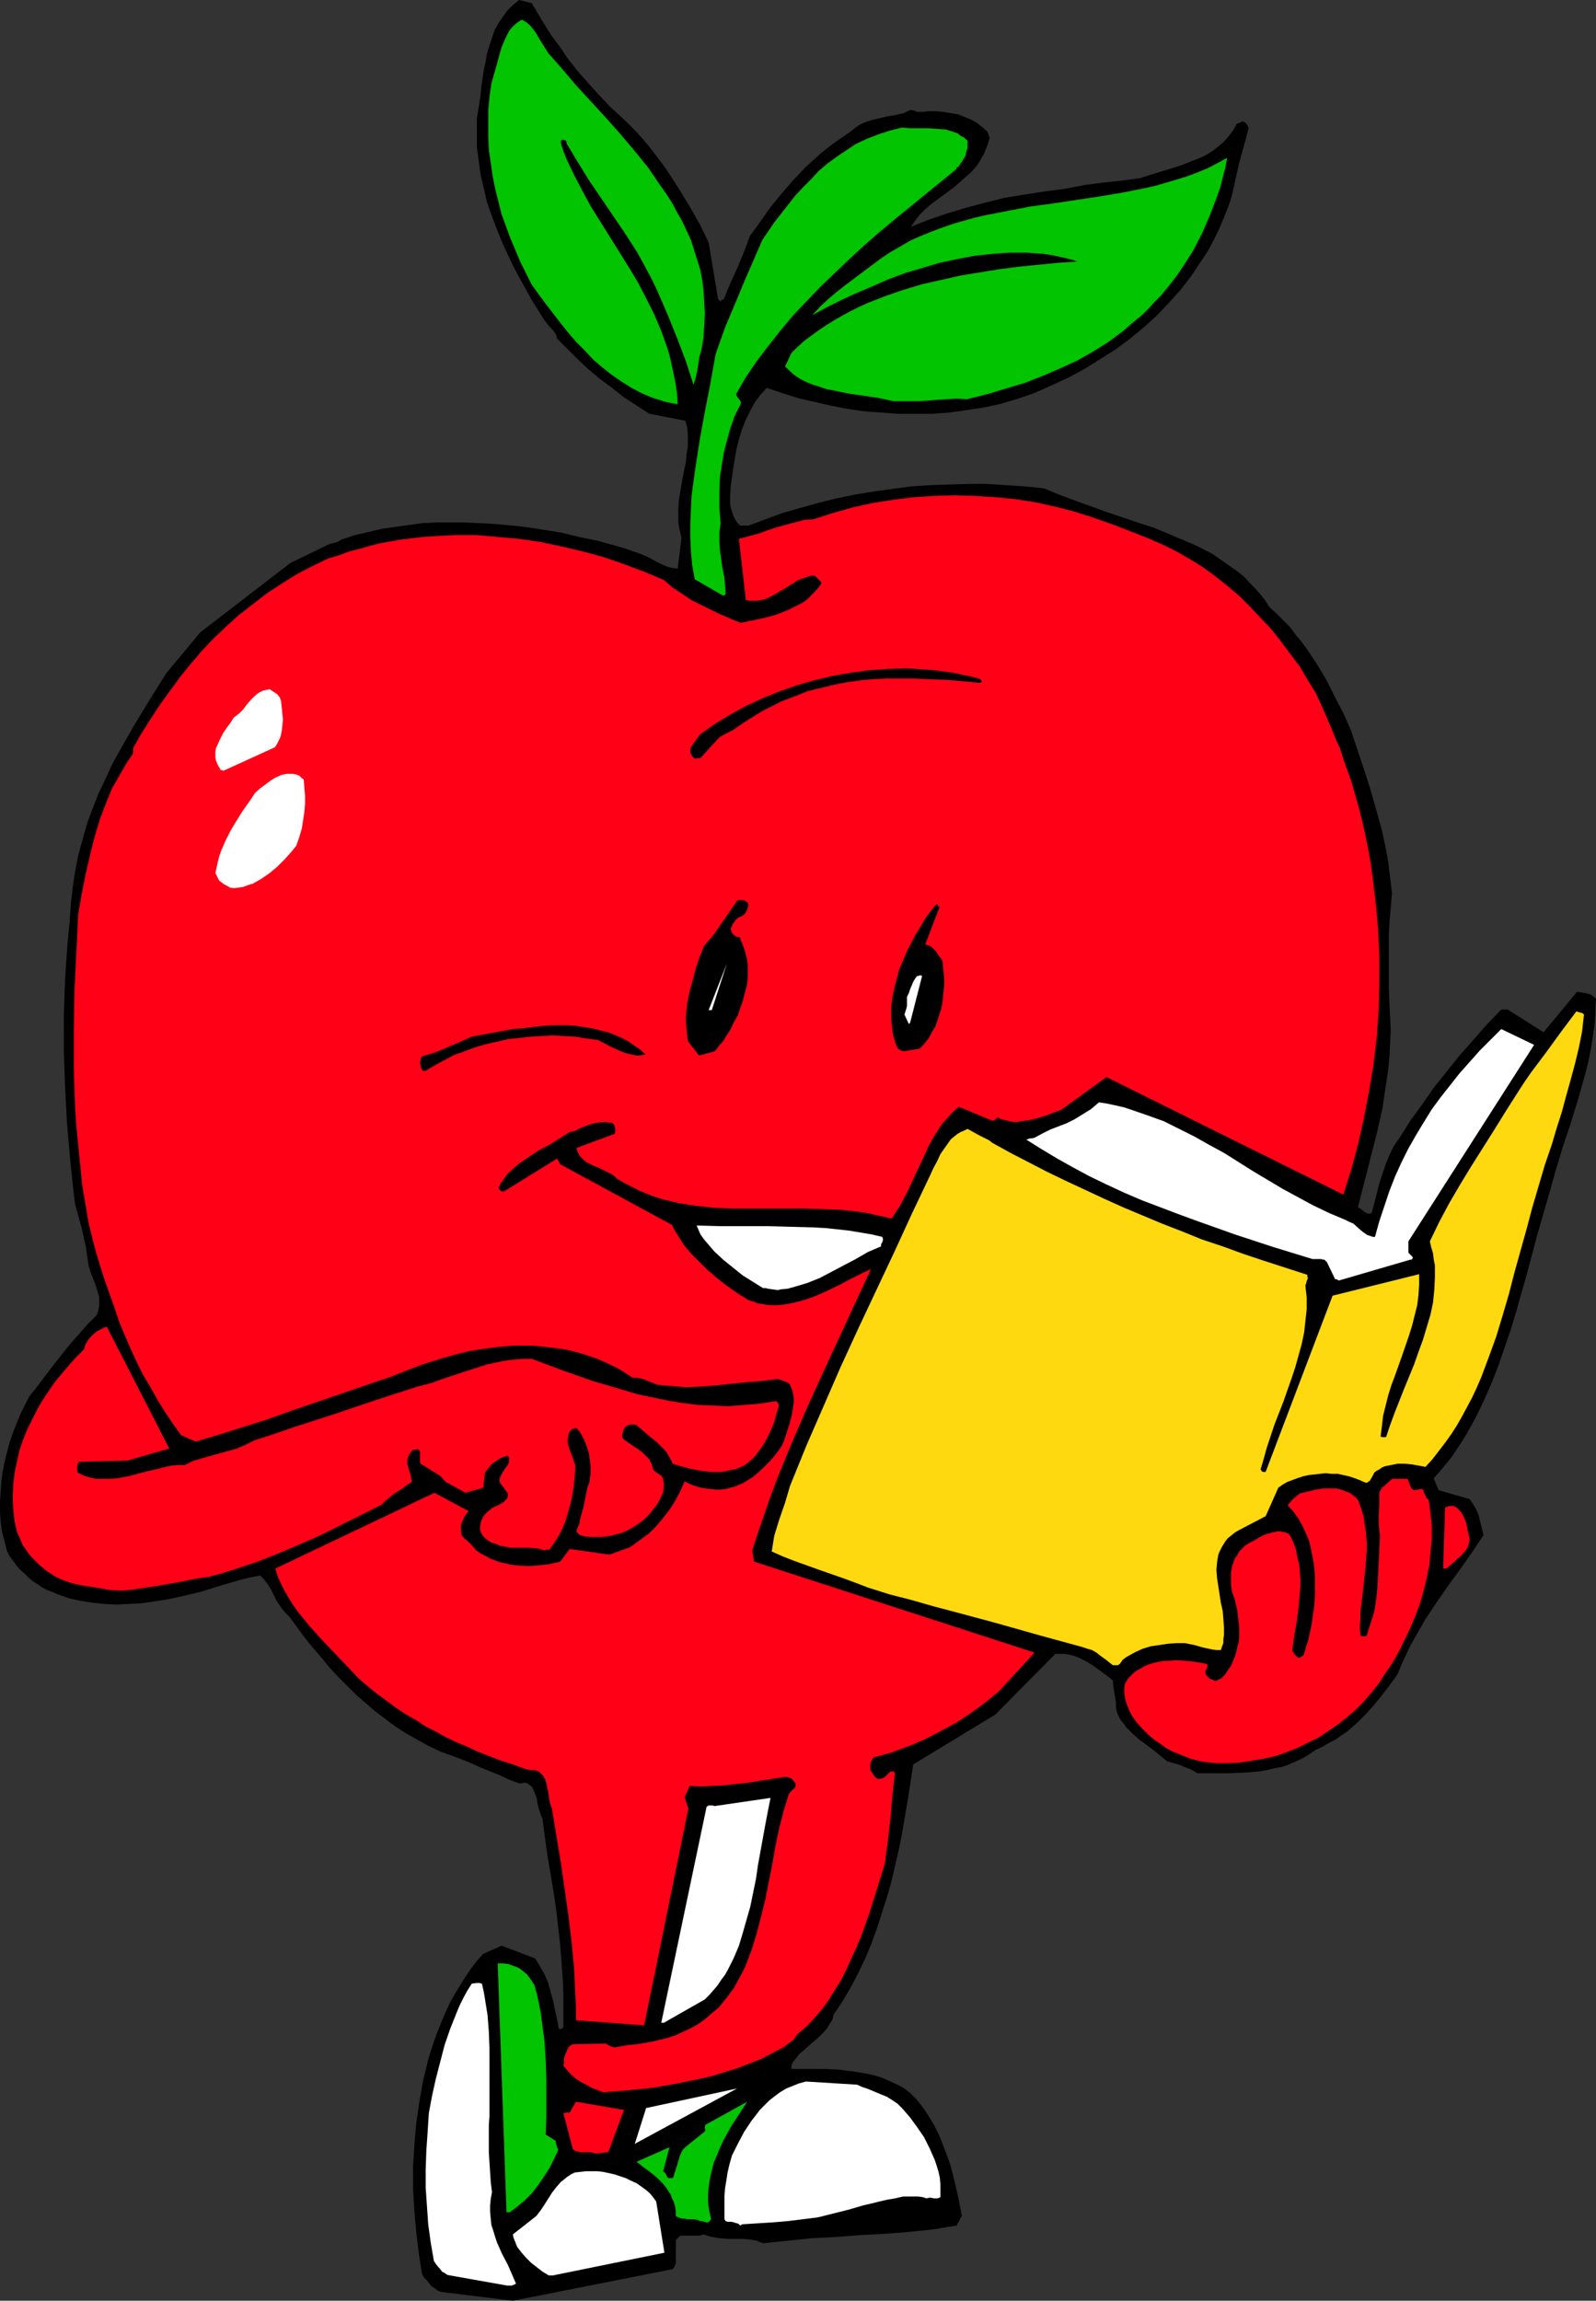 <?xml version="1.0" encoding="UTF-8" standalone="no"?>
<svg
   version="1.0"
   width="108.055mm"
   height="155.711mm"
   id="svg27"
   sodipodi:docname="Apple Reading Book.wmf"
   xmlns:inkscape="http://www.inkscape.org/namespaces/inkscape"
   xmlns:sodipodi="http://sodipodi.sourceforge.net/DTD/sodipodi-0.dtd"
   xmlns="http://www.w3.org/2000/svg"
   xmlns:svg="http://www.w3.org/2000/svg">
  <rect width="100%" height="100%" fill="#333333" stroke="none"/>
  <sodipodi:namedview
     id="namedview27"
     pagecolor="#ffffff"
     bordercolor="#000000"
     borderopacity="0.25"
     inkscape:showpageshadow="2"
     inkscape:pageopacity="0.0"
     inkscape:pagecheckerboard="0"
     inkscape:deskcolor="#d1d1d1"
     inkscape:document-units="mm" />
  <defs
     id="defs1">
    <pattern
       id="WMFhbasepattern"
       patternUnits="userSpaceOnUse"
       width="6"
       height="6"
       x="0"
       y="0" />
  </defs>
  <path
     style="fill:#000000;fill-opacity:1;fill-rule:evenodd;stroke:none"
     d="m 131.23,588.515 40.888,-8.08 0.485,-0.646 0.323,-0.808 v -0.808 -0.97 -0.97 -1.131 -0.97 -1.131 l 0.323,-0.323 0.323,-0.323 0.323,-0.323 0.323,-0.162 h 0.808 0.97 0.485 0.485 1.131 0.97 l 0.485,-0.162 0.485,-0.162 0.97,0.323 1.131,0.323 1.939,0.323 2.101,0.162 h 1.939 1.939 l 1.778,0.162 0.97,0.162 0.808,0.162 0.808,0.323 0.808,0.323 6.303,-0.646 6.303,-0.646 6.303,-0.323 6.303,-0.485 6.141,-0.323 6.141,-0.485 6.141,-0.646 2.909,-0.485 3.071,-0.485 0.162,-0.485 0.323,-0.485 0.323,-0.646 0.162,-0.323 0.323,-0.485 -0.808,-4.201 -0.97,-4.363 -1.131,-4.363 -0.646,-1.939 -0.808,-2.101 -0.808,-2.101 -0.808,-1.939 -0.97,-1.939 -1.131,-1.939 -1.131,-1.778 -1.131,-1.616 -1.293,-1.616 -1.455,-1.454 -1.616,-1.293 -1.778,-0.97 -1.778,-0.808 -1.778,-0.808 -1.939,-0.646 -1.939,-0.485 -1.939,-0.323 -1.939,-0.323 -3.879,-0.485 -4.04,-0.162 h -7.919 v -0.808 l 0.323,-0.808 0.485,-0.646 0.646,-0.808 0.646,-0.808 0.808,-0.646 1.778,-1.616 1.939,-1.616 1.778,-1.778 0.808,-0.97 0.646,-1.131 0.646,-0.97 0.323,-1.293 2.263,-3.393 2.101,-3.555 1.939,-3.717 1.778,-3.717 1.616,-3.878 1.455,-4.04 1.293,-4.04 1.293,-4.04 1.131,-4.04 0.97,-4.201 0.97,-4.201 0.808,-4.201 1.455,-8.564 1.293,-8.403 21.01,-12.766 15.353,-15.513 h 1.131 1.131 l 0.97,0.162 0.97,0.162 1.778,0.646 1.939,0.97 1.616,0.97 1.778,1.293 1.778,1.293 1.616,1.293 0.162,1.778 0.323,1.939 0.323,1.939 v 1.131 l 0.162,1.131 0.485,1.131 0.485,0.97 0.808,0.97 0.646,0.97 1.616,1.616 1.616,1.454 3.717,2.747 1.778,1.454 1.778,1.454 1.131,0.323 1.131,0.323 1.131,0.323 0.97,0.485 1.778,0.646 1.616,0.97 h 7.919 l 4.04,-0.162 3.879,-0.323 1.939,-0.323 1.939,-0.485 1.939,-0.323 1.778,-0.646 1.778,-0.808 1.778,-0.808 1.616,-0.97 1.616,-1.131 1.778,-0.808 1.616,-0.97 1.616,-0.808 1.616,-1.131 1.455,-0.97 1.293,-1.131 1.455,-1.293 1.293,-1.293 2.424,-2.585 2.263,-2.747 2.101,-2.747 2.101,-2.909 0.97,-2.424 1.131,-2.424 1.131,-2.424 1.293,-2.262 2.586,-4.525 2.909,-4.363 2.909,-4.201 3.071,-4.201 3.071,-4.363 2.909,-4.363 -0.646,-2.585 -0.323,-1.293 -0.323,-1.293 -0.485,-1.131 -0.485,-0.97 -0.646,-0.97 -0.646,-0.97 -7.919,-2.262 -1.293,-3.07 1.616,-1.778 1.455,-1.778 1.455,-1.778 1.293,-1.939 1.293,-1.939 1.293,-2.101 2.263,-4.04 2.101,-4.363 1.939,-4.363 1.778,-4.525 1.616,-4.686 1.616,-4.686 1.455,-4.848 2.747,-9.695 1.293,-4.848 1.293,-4.848 2.747,-9.534 1.778,-6.302 1.939,-6.464 2.101,-6.302 1.939,-6.302 1.778,-6.302 0.808,-3.232 0.646,-3.232 0.485,-3.07 0.485,-3.232 0.162,-3.232 0.162,-3.07 -0.323,-0.485 -0.646,-0.485 -0.485,-0.323 -0.646,-0.162 -1.455,-0.323 -1.293,-0.162 -8.565,10.342 -9.212,-5.817 h -0.323 -0.485 -0.808 l -3.717,3.878 -3.555,4.04 -3.555,4.04 -3.232,4.04 -3.232,4.04 -2.909,4.201 -3.071,4.201 -2.747,4.363 -1.455,2.101 -1.131,2.262 -0.97,2.424 -0.808,2.424 -0.808,2.424 -0.646,2.585 -1.293,5.009 -0.485,0.162 h -0.485 l -0.485,-0.162 -0.485,-0.323 -0.808,-0.646 -0.808,-0.485 1.616,-6.302 1.616,-6.302 1.616,-6.302 1.455,-6.464 0.485,-3.393 0.485,-3.232 0.485,-3.232 0.323,-3.393 0.162,-3.232 0.162,-3.393 -0.162,-3.393 -0.162,-3.232 -0.162,-3.717 v -3.555 -6.948 -3.555 l 0.162,-3.393 0.323,-3.555 0.323,-3.717 -0.323,-2.747 -0.323,-2.585 -0.323,-2.747 -0.485,-2.747 -1.131,-5.333 -1.455,-5.171 -1.455,-5.171 -1.616,-5.009 -3.394,-10.18 -1.939,-4.363 -2.263,-4.363 -2.101,-4.201 -2.424,-4.04 -2.586,-3.878 -1.455,-1.939 -1.455,-1.778 -1.455,-1.939 -1.616,-1.616 -1.778,-1.778 -1.778,-1.616 -1.131,-1.778 -1.293,-1.616 -1.293,-1.454 -1.455,-1.454 -1.293,-1.454 -1.616,-1.293 -1.616,-1.131 -1.616,-1.131 -1.616,-1.131 -1.616,-1.131 -3.717,-1.939 -3.717,-1.616 -3.879,-1.616 -3.879,-1.616 -4.04,-1.293 -8.081,-2.747 -8.081,-2.909 -3.879,-1.454 -3.879,-1.616 -4.848,-0.485 -4.848,-0.323 -4.848,-0.323 h -4.848 l -4.848,0.162 -5.01,0.162 -4.848,0.323 -4.848,0.646 -4.687,0.646 -4.848,0.808 -4.687,0.97 -4.525,1.131 -4.687,1.293 -4.525,1.293 -4.364,1.616 -4.364,1.616 h -2.101 l -0.808,-0.808 -0.485,-0.808 -0.485,-0.97 -0.323,-0.97 -0.323,-0.97 -0.162,-1.131 v -1.131 -1.131 l 0.162,-2.262 0.323,-2.262 0.323,-2.262 0.323,-1.939 0.485,-2.909 0.646,-2.585 0.808,-2.585 0.97,-2.424 1.131,-2.262 1.131,-2.101 1.455,-1.939 1.616,-1.778 3.879,1.293 4.04,1.293 4.202,0.97 4.202,0.97 4.202,0.808 4.364,0.646 4.364,0.323 4.364,0.323 h 4.364 4.364 l 4.364,-0.323 4.525,-0.646 4.364,-0.646 4.364,-0.97 4.364,-1.293 4.202,-1.454 4.364,-1.939 4.202,-1.939 4.202,-2.262 3.879,-2.424 3.879,-2.424 3.717,-2.747 3.555,-2.909 3.394,-3.07 3.071,-3.232 3.071,-3.393 2.747,-3.555 2.586,-3.878 1.293,-1.939 1.131,-1.939 2.101,-4.201 0.97,-2.262 1.778,-4.525 0.646,-2.262 0.97,-4.363 0.97,-4.201 1.131,-4.04 1.131,-4.201 -0.162,-0.485 -0.323,-0.485 -0.323,-0.485 -0.808,-0.323 -0.162,0.162 -0.485,0.162 -0.808,0.323 -0.97,1.778 -1.131,1.454 -1.131,1.293 -1.293,1.131 -1.455,1.131 -1.455,0.97 -1.616,0.808 -1.616,0.646 -3.232,1.293 -3.555,1.131 -3.717,1.131 -3.555,1.131 -4.848,0.646 -4.687,0.485 -4.848,0.646 -2.424,0.485 -2.586,0.485 -5.01,0.646 -5.172,0.808 -5.01,0.808 -5.172,1.293 -4.848,1.293 -4.848,1.454 -4.687,1.616 -4.525,1.778 1.131,-1.616 1.131,-1.454 1.293,-1.293 1.455,-1.293 3.071,-2.262 3.071,-2.262 1.455,-1.293 1.455,-1.293 1.455,-1.293 1.293,-1.454 0.97,-1.454 0.97,-1.778 0.808,-1.939 0.323,-0.97 0.323,-1.131 -0.162,-0.323 -0.162,-0.485 -0.323,-0.808 -1.293,-1.131 -1.455,-1.131 -1.455,-0.808 -1.616,-0.646 -1.616,-0.646 -1.939,-0.323 -1.939,-0.323 -1.939,-0.162 h -0.97 -0.808 l -1.455,0.162 h -1.455 l -0.808,-0.323 -0.808,-0.162 -0.808,0.323 -0.97,0.485 -2.101,0.485 -1.939,0.323 -2.101,0.485 -2.101,0.485 -1.939,0.646 -0.97,0.485 -0.808,0.485 -0.808,0.646 -0.808,0.646 -2.101,1.454 -2.101,1.454 -1.939,1.454 -1.778,1.454 -1.778,1.616 -1.778,1.616 -3.232,3.393 -3.071,3.555 -2.909,3.555 -2.586,3.717 -2.586,3.555 -0.808,2.262 -0.808,2.101 -1.616,3.878 -1.778,3.878 -0.808,1.939 -0.808,2.101 h -0.323 l -0.323,0.162 v 0.323 0 h -0.162 l -0.162,-0.162 -0.485,-0.323 -2.424,-14.543 -2.263,-4.686 -2.586,-4.525 -2.747,-4.525 -2.909,-4.525 -1.616,-2.262 -1.616,-2.101 -1.616,-2.101 -1.778,-2.101 -1.939,-2.101 -1.939,-1.939 -2.101,-1.939 -2.101,-1.939 -2.909,-3.07 -2.747,-3.07 -2.586,-2.909 -2.424,-3.07 -2.101,-3.07 L 141.088,9.049 139.149,5.979 137.209,2.747 136.886,2.101 136.401,1.454 136.24,1.131 136.078,0.808 132.846,0 l -1.616,1.293 -1.455,1.454 -1.131,1.616 -1.131,1.616 -0.97,1.778 -0.646,1.939 -0.646,1.939 -0.646,2.101 -0.323,1.939 -0.485,2.262 -0.646,4.201 -0.162,2.101 -0.323,2.101 -0.646,4.04 v 3.555 3.717 l 0.485,3.555 0.485,3.555 0.808,3.393 0.808,3.555 1.131,3.232 1.293,3.393 1.293,3.232 1.455,3.232 1.455,3.07 1.616,3.07 1.616,2.909 1.616,2.909 1.616,2.585 1.616,2.585 0.646,0.808 0.485,0.646 0.97,0.97 0.808,1.131 0.162,0.485 0.162,0.646 2.586,2.585 2.586,2.585 2.747,2.585 3.071,2.585 3.071,2.262 3.071,2.424 3.232,2.101 3.232,2.101 9.212,1.778 0.485,1.616 0.162,1.616 v 1.778 1.778 l -0.323,1.778 -0.162,1.939 -0.808,3.878 -0.646,3.878 -0.323,1.939 -0.162,1.939 v 2.101 1.939 l 0.323,1.778 0.485,1.939 -0.97,7.918 -1.455,-0.162 -1.293,-0.323 -1.455,-0.646 -1.293,-0.646 -1.455,-0.808 -1.293,-0.646 -1.616,-0.646 -1.455,-0.485 -2.263,-0.808 -2.263,-0.646 -4.687,-1.293 -4.687,-0.97 -4.687,-1.131 -7.111,-1.131 -3.555,-0.485 -3.555,-0.323 -3.555,-0.323 -3.555,-0.162 -3.555,-0.162 h -3.394 -3.555 l -3.555,0.162 -3.394,0.485 -3.555,0.485 -3.394,0.485 -3.394,0.808 -3.555,0.808 -3.394,1.131 -0.808,0.485 -0.808,0.323 -0.808,0.162 -0.646,0.162 -10.02,4.848 -23.111,17.775 -8.727,10.503 -4.04,6.464 -4.04,6.625 -1.939,3.393 -1.939,3.393 -1.939,3.555 -1.616,3.555 -1.778,3.717 -1.455,3.717 -1.455,3.878 -1.131,4.04 -1.131,4.04 -0.808,4.201 -0.646,4.201 -0.485,4.363 -0.323,4.848 -0.485,4.686 -0.323,4.686 -0.323,4.686 -0.162,4.686 -0.162,4.686 v 9.211 l 0.323,9.211 0.485,9.211 0.808,9.211 0.97,9.211 0.323,2.424 0.646,2.262 1.131,4.201 0.485,2.262 0.485,2.101 0.323,2.262 0.323,2.262 0.485,1.778 0.646,1.616 0.646,1.616 0.485,1.616 0.485,1.616 v 1.616 0.646 l -0.162,0.808 -0.162,0.808 -0.323,0.808 -2.424,2.424 -2.263,2.585 -2.424,2.747 -4.202,5.333 -2.101,2.747 -1.939,2.585 -1.939,2.424 -1.131,2.262 -1.131,2.262 -0.97,2.424 -0.97,2.424 -0.808,2.424 -0.646,2.424 -0.646,2.585 L 0.646,376.669 0.323,379.093 0.162,381.678 0,384.102 v 2.585 l 0.162,2.424 0.323,2.585 0.646,2.424 0.646,2.585 0.646,1.293 0.97,1.293 0.808,1.131 0.97,1.131 1.131,0.97 0.97,0.97 1.131,0.97 1.293,0.808 1.131,0.808 1.293,0.646 1.293,0.485 1.455,0.646 2.747,0.97 2.909,0.646 3.071,0.485 3.071,0.323 3.232,0.162 3.232,-0.162 3.071,-0.162 3.232,-0.485 3.232,-0.485 3.071,-0.646 2.747,-0.646 2.747,-0.646 5.172,-1.616 5.01,-1.454 2.586,-0.646 2.586,-0.485 0.97,0.97 0.97,1.293 0.808,1.293 1.455,2.909 0.97,1.454 0.97,1.293 1.293,1.293 4.04,5.494 2.101,2.585 2.101,2.424 2.101,2.585 2.263,2.424 2.263,2.262 2.263,2.262 2.424,2.101 2.424,2.101 2.586,1.939 2.586,1.939 2.747,1.778 2.909,1.616 2.909,1.616 3.071,1.454 2.747,0.97 2.586,0.97 2.424,0.97 2.424,1.131 4.848,1.939 2.424,1.131 2.586,0.97 h 0.162 0.485 l 0.485,-0.162 h 0.485 l 0.485,0.162 0.646,0.485 0.485,0.323 0.323,0.646 0.485,1.131 0.485,1.293 0.162,1.293 0.323,1.293 0.485,1.454 0.485,1.131 0.323,2.585 0.323,2.424 0.646,4.686 0.808,4.686 0.808,4.848 0.646,4.525 0.485,4.363 0.485,4.201 0.323,4.201 0.323,4.201 0.162,4.04 v 4.201 4.04 0.323 l -0.323,0.323 -0.323,0.162 h -0.485 l -0.485,-2.424 -0.485,-2.262 -0.485,-2.424 -0.646,-2.262 -0.646,-2.424 -0.97,-2.262 -1.131,-1.939 -0.646,-1.131 -0.646,-0.97 -8.565,-3.232 -4.687,2.101 -1.616,1.778 -1.455,1.939 -1.455,2.101 -1.293,2.101 -1.293,2.101 -1.293,2.262 -1.131,2.424 -0.97,2.262 -0.97,2.424 -0.97,2.585 -0.808,2.424 -0.808,2.585 -0.646,2.747 -0.646,2.585 -0.485,2.747 -0.485,2.747 -0.808,5.494 -0.485,5.656 -0.323,5.494 v 5.656 l 0.323,5.656 0.485,5.333 0.646,5.494 0.808,5.171 0.323,0.646 0.323,0.485 0.646,0.646 1.131,1.454 0.808,0.485 0.808,0.646 0.808,0.323 z"
     id="path1" />
  <path
     style="fill:#ffffff;fill-opacity:1;fill-rule:evenodd;stroke:none"
     d="m 129.775,584.637 h 1.131 l 0.485,-0.162 0.646,-0.323 -0.485,-1.131 -0.485,-1.131 -1.131,-2.585 -1.455,-2.747 -1.293,-2.909 -0.485,-1.454 -0.485,-1.616 -0.485,-1.454 -0.162,-1.616 -0.162,-1.778 v -1.616 l 0.162,-1.616 0.323,-1.778 -0.323,-2.585 -0.162,-2.585 -0.162,-2.424 -0.162,-2.585 v -2.262 -2.424 -2.262 l 0.162,-2.262 v -4.363 -4.363 -4.363 -4.363 l -0.162,-4.201 -0.323,-4.201 -0.646,-4.04 -0.323,-1.939 -0.485,-2.101 -0.646,-0.162 h -0.646 l -1.293,0.162 -1.131,1.778 -0.97,1.778 -0.97,1.939 -0.808,1.939 -1.616,4.04 -1.455,4.201 -1.131,4.363 -1.131,4.363 -0.97,4.363 -0.808,4.363 -0.323,5.009 -0.323,4.686 -0.162,4.686 v 4.686 l 0.323,4.686 0.323,4.686 0.646,4.686 0.808,4.686 0.323,0.485 0.323,0.485 0.97,1.131 0.485,0.646 0.646,0.323 0.646,0.485 0.808,0.162 z"
     id="path2" />
  <path
     style="fill:#ffffff;fill-opacity:1;fill-rule:evenodd;stroke:none"
     d="m 141.411,582.051 28.605,-5.817 -2.101,-13.089 -0.808,-1.131 -0.808,-0.97 -1.131,-0.97 -1.131,-0.808 -1.131,-0.808 -1.455,-0.646 -1.293,-0.646 -1.455,-0.485 -1.455,-0.485 -1.455,-0.323 -1.455,-0.323 -1.455,-0.162 h -1.455 -1.455 l -1.455,0.162 -1.455,0.162 -0.97,0.485 -0.97,0.646 -0.808,0.646 -0.808,0.646 -1.131,1.293 -1.131,1.454 -1.939,3.07 -0.97,1.454 -1.131,1.454 -5.98,4.686 0.162,0.808 0.323,0.808 0.323,0.808 0.323,0.808 1.131,1.454 1.131,1.293 1.293,1.293 1.455,1.131 1.455,1.131 1.616,0.97 z"
     id="path3" />
  <path
     style="fill:#ffffff;fill-opacity:1;fill-rule:evenodd;stroke:none"
     d="m 189.895,568.962 7.757,-0.485 3.879,-0.323 3.879,-0.485 3.879,-0.485 3.879,-0.97 3.879,-0.97 3.879,-1.131 2.101,-0.485 1.939,-0.485 2.101,-0.485 1.939,-0.323 2.101,-0.485 h 1.939 1.939 l 1.131,0.162 0.97,0.323 0.646,-0.162 h 0.485 l 0.808,0.162 h 0.808 l 0.485,-0.162 0.323,-0.162 v -1.616 -1.616 l -0.162,-1.778 -0.323,-1.454 -0.485,-1.616 -0.485,-1.454 -0.646,-1.454 -0.646,-1.454 -1.455,-2.909 -1.778,-2.585 -1.778,-2.424 -1.939,-2.262 -1.293,-1.293 -1.455,-0.97 -1.293,-0.808 -1.616,-0.646 -3.071,-1.293 -1.455,-0.485 -1.455,-0.646 -13.091,-0.808 -1.778,0.485 -1.616,0.646 -1.616,0.646 -1.616,0.97 -1.293,0.97 -1.455,1.131 -1.131,1.131 -1.293,1.293 -0.97,1.293 -1.131,1.454 -1.939,2.909 -1.616,3.07 -1.455,2.909 -0.646,2.262 -0.485,2.101 -0.323,2.101 -0.323,1.939 -0.162,2.101 v 1.939 3.878 l 0.323,0.485 0.485,0.162 h 0.97 l 0.646,0.162 0.485,0.162 0.646,0.162 0.485,0.485 z"
     id="path4" />
  <path
     style="fill:#02c400;fill-opacity:1;fill-rule:evenodd;stroke:none"
     d="m 179.229,568.154 h 0.162 0.323 l 0.485,0.162 0.485,0.162 h 0.323 l 0.485,-0.162 0.162,-0.323 0.323,-0.323 -0.485,-2.101 -0.323,-2.101 v -2.101 l 0.162,-1.939 0.323,-2.101 0.485,-2.101 0.485,-1.939 0.808,-1.939 0.808,-1.939 0.808,-1.778 1.939,-3.555 2.101,-3.232 2.101,-3.232 -10.505,5.817 -0.162,0.162 -0.162,0.162 v 0.808 l 0.162,0.162 -0.162,0.485 -5.01,4.04 -0.646,0.646 -0.485,0.97 -0.323,0.808 -0.323,1.131 -0.646,2.101 -0.323,0.97 -0.323,1.131 -0.323,0.162 h -0.323 -0.485 l -0.323,-0.162 -0.485,-0.97 -0.646,-0.646 1.616,-6.14 -8.404,3.717 1.616,1.293 1.778,1.293 1.778,1.454 1.616,1.616 0.646,0.808 0.646,0.97 0.646,0.97 0.323,0.97 0.485,0.97 0.323,1.131 0.162,1.131 v 1.293 l 0.646,0.323 0.808,0.323 h 0.646 l 0.808,0.162 h 1.778 l 0.808,0.162 z"
     id="path5" />
  <path
     style="fill:#02c400;fill-opacity:1;fill-rule:evenodd;stroke:none"
     d="m 130.422,565.892 1.939,-1.454 1.939,-1.616 1.778,-1.778 1.616,-2.101 1.455,-2.101 1.455,-2.262 1.131,-2.262 1.131,-2.424 -0.323,-0.646 -0.162,-0.646 -0.162,-0.485 v -0.485 l -2.586,-1.616 0.162,-4.525 v -4.686 -4.848 l -0.162,-5.009 -0.323,-5.009 -0.646,-4.848 -0.323,-2.424 -0.485,-2.424 -0.485,-2.262 -0.646,-2.262 -0.97,-1.454 -0.808,-1.131 -1.131,-0.97 -1.131,-0.808 -1.293,-0.485 -1.293,-0.485 -1.455,-0.162 h -1.293 l 2.263,63.667 z"
     id="path6" />
  <path
     style="fill:#ff0017;fill-opacity:1;fill-rule:evenodd;stroke:none"
     d="m 152.563,550.864 3.071,-0.323 4.04,-10.827 -12.283,-2.101 -1.616,2.747 h -0.646 l -0.97,0.162 2.424,9.211 0.646,0.485 0.646,0.162 0.808,0.162 h 0.808 1.616 l 0.808,0.162 z"
     id="path7" />
  <path
     style="fill:#ffffff;fill-opacity:1;fill-rule:evenodd;stroke:none"
     d="m 162.906,548.117 25.696,-13.897 -23.272,5.009 -2.909,9.211 z"
     id="path8" />
  <path
     style="fill:#ff0017;fill-opacity:1;fill-rule:evenodd;stroke:none"
     d="m 154.34,535.19 6.141,-0.485 6.465,-0.646 6.465,-1.131 6.303,-1.293 3.232,-0.808 3.071,-0.97 3.071,-0.97 2.909,-1.131 2.909,-1.131 2.747,-1.454 2.747,-1.454 2.424,-1.778 0.323,-0.323 0.323,-0.485 0.323,-0.485 0.485,-0.485 2.263,-1.939 1.939,-2.101 1.939,-2.262 1.616,-2.262 1.616,-2.585 1.616,-2.585 1.293,-2.585 1.293,-2.909 1.293,-2.747 1.293,-3.07 2.101,-5.979 1.939,-6.14 1.939,-6.302 0.808,-5.979 0.646,-5.817 0.485,-5.656 0.646,-5.656 -0.162,-0.323 -0.323,-0.162 h -0.323 l -0.485,0.162 -0.485,0.485 -0.323,0.323 -0.485,0.485 -0.646,0.323 -0.646,0.162 h -0.323 l -0.485,-0.162 -0.323,-0.323 -0.323,-0.323 -0.485,-0.808 -0.485,-0.646 v -1.616 l 0.323,-0.808 0.485,-0.808 2.424,-0.646 2.263,-0.646 4.364,-1.616 4.202,-1.778 4.04,-2.101 3.879,-2.101 3.717,-2.424 3.717,-2.747 3.394,-2.747 9.212,-10.019 -71.756,-23.269 -0.485,-2.909 1.616,-4.848 1.616,-4.686 1.616,-4.686 1.778,-4.686 3.717,-9.049 3.879,-8.888 4.04,-8.888 4.04,-8.726 4.04,-8.726 4.04,-8.726 -1.778,0.808 -1.939,0.97 -1.939,0.97 -2.101,1.131 -4.364,2.101 -2.263,0.97 -2.263,0.808 -2.263,0.646 -2.263,0.485 -2.424,0.323 h -2.101 l -1.293,-0.162 -1.131,-0.162 -0.97,-0.162 -1.131,-0.485 -1.131,-0.323 -0.97,-0.646 -1.131,-0.646 -0.97,-0.646 -2.747,-1.939 -2.424,-1.939 -2.263,-1.939 -2.101,-2.101 -2.101,-2.101 -1.778,-2.101 -1.616,-2.585 -0.808,-1.293 -0.646,-1.293 -28.605,-15.513 -0.162,-0.323 -0.162,-0.323 -0.162,-0.323 -0.323,-0.485 -13.575,8.403 h -0.485 l -0.323,-0.162 -0.323,-0.323 -0.323,-0.323 0.646,-1.293 0.808,-1.131 0.808,-1.131 0.97,-0.97 1.131,-0.97 1.131,-0.97 2.424,-1.616 2.424,-1.616 2.747,-1.454 2.586,-1.616 2.586,-1.616 1.455,-0.323 1.131,-0.646 2.586,-0.97 1.131,-0.323 1.131,-0.162 1.293,-0.162 1.455,0.162 h 0.485 l 0.323,0.162 0.323,0.323 0.162,0.485 0.162,0.485 v 0.485 0.485 l -0.162,0.485 -9.697,3.555 0.162,0.808 0.323,0.646 0.323,0.646 0.646,0.646 0.485,0.485 0.646,0.485 1.616,0.808 1.616,0.646 1.616,0.808 1.616,0.808 0.646,0.485 0.646,0.646 1.939,1.131 1.939,0.97 1.939,0.97 1.939,0.808 2.101,0.808 2.101,0.646 2.101,0.485 2.101,0.485 2.101,0.323 2.263,0.323 4.364,0.485 4.525,0.162 h 4.525 4.525 4.687 4.687 l 4.525,0.162 4.687,0.162 4.525,0.485 2.263,0.323 2.101,0.485 2.263,0.485 2.101,0.485 1.131,-1.778 1.131,-1.778 1.939,-3.717 1.778,-3.878 1.778,-3.717 1.778,-3.878 0.97,-1.778 1.131,-1.778 1.131,-1.778 1.455,-1.616 1.293,-1.454 1.616,-1.454 8.565,3.555 h 0.323 l 0.323,-0.162 0.808,-0.646 0.97,0.485 0.97,0.162 0.97,0.323 0.97,0.162 h 1.131 l 0.97,-0.162 2.101,-0.323 2.101,-0.485 2.101,-0.646 2.101,-0.808 1.778,-0.646 11.636,-8.403 60.605,30.056 2.101,-6.625 1.778,-6.625 1.455,-6.625 1.293,-6.787 1.131,-6.787 0.808,-6.948 0.485,-6.948 0.162,-6.787 v -6.948 l -0.323,-6.948 -0.646,-6.948 -0.808,-6.787 -0.485,-3.393 -0.646,-3.555 -0.646,-3.232 -0.808,-3.555 -0.808,-3.232 -0.97,-3.393 -0.97,-3.393 -1.131,-3.232 -0.97,-2.747 -0.808,-2.585 -1.131,-2.424 -0.97,-2.424 -1.939,-4.525 -2.101,-4.686 -2.101,-3.393 -2.101,-3.555 -2.424,-3.232 -2.424,-3.232 -2.424,-3.07 -2.747,-2.909 -2.747,-2.909 -2.747,-2.747 -3.071,-2.585 -3.071,-2.424 -3.071,-2.262 -3.394,-2.101 -3.394,-1.939 -3.555,-1.778 -3.717,-1.616 -3.717,-1.454 -5.01,-1.939 -5.01,-1.778 -5.01,-1.616 -5.01,-1.293 -5.172,-1.131 -5.172,-0.808 -5.01,-0.485 -5.333,-0.323 -5.172,-0.162 -5.172,0.162 -5.172,0.323 -5.172,0.646 -5.172,0.808 -5.172,1.131 -5.172,1.454 -5.01,1.616 -2.424,0.162 -2.424,0.646 -2.424,0.646 -2.263,0.646 -2.424,0.808 -2.263,0.808 -2.424,0.646 -2.424,0.646 1.778,15.674 0.97,0.162 h 0.97 0.97 l 0.97,-0.162 0.808,-0.162 0.808,-0.323 1.616,-0.808 1.616,-0.97 1.616,-0.97 1.616,-0.97 1.455,-0.97 3.394,-1.131 h 0.646 l 0.646,0.485 0.646,0.646 0.323,0.323 0.323,0.485 -0.808,1.131 -0.97,1.131 -0.97,0.97 -0.97,0.97 -1.131,0.808 -1.293,0.646 -1.293,0.646 -1.293,0.646 -2.909,1.131 -2.909,0.808 -3.071,0.646 -3.071,0.646 -2.424,-0.97 -2.586,-1.131 -2.424,-1.131 -2.586,-1.293 -2.586,-1.293 -2.424,-1.616 -2.424,-1.616 -2.263,-1.939 -5.01,-2.101 -5.172,-1.939 -5.172,-1.778 -5.333,-1.454 -5.495,-1.293 -5.333,-1.131 -5.495,-0.808 -5.495,-0.485 -5.495,-0.485 h -5.495 l -5.495,0.323 -2.747,0.162 -2.586,0.323 -2.747,0.323 -2.747,0.485 -2.747,0.485 -2.586,0.646 -2.747,0.808 -2.586,0.646 -2.586,0.97 -2.747,0.808 -4.04,1.939 -4.04,2.101 -3.879,2.424 -3.717,2.424 -3.555,2.747 -3.555,2.747 -3.232,2.909 -3.232,3.07 -3.071,3.232 -2.909,3.393 -2.747,3.393 -2.586,3.555 -2.586,3.555 -2.424,3.717 -2.263,3.555 -2.101,3.717 v 0.646 0.485 l -0.162,0.323 v 0.162 l -1.455,2.101 -1.293,2.262 -1.293,2.262 -1.293,2.262 -0.97,2.424 -0.97,2.424 -0.97,2.585 -0.808,2.585 -0.808,2.747 -0.646,2.585 -1.293,5.494 -1.131,5.494 -0.97,5.656 -0.485,9.857 -0.485,9.857 -0.162,10.019 v 9.695 l 0.162,5.009 0.162,4.848 0.323,5.009 0.485,4.848 0.485,4.848 0.485,5.009 0.808,4.848 0.808,4.848 0.97,4.04 0.97,3.717 1.131,3.717 1.131,3.555 2.424,6.787 1.131,3.393 1.293,3.232 1.616,3.717 1.616,3.555 1.778,3.555 1.939,3.232 1.778,3.232 1.939,3.07 1.939,2.909 2.101,2.909 3.717,1.616 5.98,-1.778 6.141,-1.939 6.141,-1.939 6.303,-2.262 25.535,-8.726 4.04,-1.616 3.879,-1.454 4.04,-1.293 3.879,-1.131 3.879,-0.97 4.04,-0.646 3.879,-0.485 3.879,-0.323 h 4.04 l 3.717,0.323 3.879,0.485 1.939,0.323 1.939,0.485 1.778,0.485 1.939,0.646 1.939,0.646 1.778,0.808 1.778,0.808 1.939,0.97 1.778,1.131 1.778,1.131 h 0.97 l 0.97,0.162 0.808,0.162 0.646,0.323 1.293,0.485 1.455,0.646 1.778,0.162 1.939,0.162 1.778,0.162 1.939,0.162 3.879,-0.162 3.879,-0.323 7.919,-0.808 3.879,-0.323 3.879,-0.485 0.646,0.162 0.485,0.162 0.485,0.162 0.323,0.162 0.808,0.323 0.162,0.162 0.323,0.323 0.323,0.808 0.323,0.808 0.162,0.97 0.162,0.97 v 0.97 l -0.162,0.97 -0.323,2.101 -0.485,1.939 -0.646,2.101 -0.323,0.97 -0.323,0.97 -0.646,1.778 -1.455,2.101 -1.616,1.939 -1.939,1.939 -1.778,1.616 -0.97,0.808 -1.131,0.646 -0.97,0.646 -1.131,0.485 -1.131,0.485 -1.293,0.323 -1.131,0.323 -1.293,0.162 h -1.293 l -1.293,-0.162 -1.293,-0.162 -1.131,-0.162 -1.131,-0.323 -0.97,-0.323 -1.131,-0.485 -0.97,-0.485 -1.131,2.585 -1.293,2.424 -1.455,2.262 -1.616,2.101 -1.778,2.101 -1.939,1.939 -2.263,1.616 -2.424,1.778 -5.333,1.939 -10.182,-1.454 -2.424,3.232 -2.747,0.646 -2.747,0.323 -2.747,0.162 -2.909,-0.162 -1.293,-0.162 -1.455,-0.323 -1.455,-0.323 -1.293,-0.485 -1.293,-0.485 -1.131,-0.646 -1.293,-0.646 -1.131,-0.808 -1.131,-1.293 -0.323,-0.323 -0.162,-0.162 -0.485,-0.485 -0.97,-0.808 -0.646,-0.808 -0.162,-0.808 v -0.97 -0.808 l 0.323,-0.808 0.323,-0.808 0.323,-0.646 0.97,-1.293 -8.727,-4.686 -40.726,19.391 0.646,2.101 0.808,1.778 0.97,1.939 1.131,1.939 1.131,1.778 1.293,1.778 1.455,1.778 1.455,1.778 3.071,3.393 3.071,3.232 3.232,3.393 3.071,3.232 2.424,2.101 2.424,1.939 2.424,1.778 2.424,1.778 2.424,1.616 2.586,1.454 2.424,1.616 2.586,1.293 2.586,1.454 2.747,1.293 2.747,1.131 2.747,1.293 2.909,1.131 2.909,1.131 3.071,0.97 3.071,1.131 0.646,0.162 0.808,0.162 h 0.485 0.485 l 0.646,0.162 0.646,0.323 0.485,0.485 0.485,0.485 0.323,0.646 0.323,0.485 0.323,1.454 0.323,1.454 0.485,3.07 0.485,1.293 1.131,6.948 1.131,6.787 0.97,6.787 0.97,6.787 0.808,6.625 0.646,6.787 0.323,6.787 0.162,3.393 v 3.232 l 17.454,1.293 11.313,-55.426 -0.97,-2.909 1.293,-2.909 2.909,0.162 3.071,-0.162 3.071,-0.162 2.909,-0.323 3.071,-0.323 2.909,-0.485 6.141,-0.97 h 0.485 0.485 l 0.808,0.323 0.485,0.323 0.485,0.646 0.323,0.485 v 0.323 l -0.162,0.485 -0.162,0.323 -0.485,0.323 -0.323,0.323 -0.646,0.808 -1.293,4.201 -1.131,4.363 -0.97,4.525 -0.808,4.686 -1.778,9.049 -1.131,4.525 -1.131,4.363 -1.293,4.201 -0.808,2.101 -0.808,2.101 -0.97,1.939 -0.97,1.778 -0.97,1.778 -1.293,1.778 -1.293,1.616 -1.293,1.616 -1.616,1.293 -1.616,1.454 -1.778,1.293 -1.939,1.131 -2.101,0.97 -2.101,0.97 -1.939,0.646 -2.101,0.485 -1.939,0.485 -1.939,0.323 -1.939,0.323 -1.939,0.162 -3.717,0.646 -0.485,-0.162 -0.646,-0.162 -0.485,-0.323 -0.323,-0.162 -0.162,-0.162 -8.565,0.162 -0.646,0.323 -0.485,0.485 -0.323,0.646 -0.323,0.808 -0.323,0.808 -0.162,0.808 v 0.808 l -0.162,0.808 0.97,1.131 0.97,1.131 1.131,0.97 1.455,0.97 1.293,0.646 1.455,0.808 z"
     id="path9" />
  <path
     style="fill:#ffffff;fill-opacity:1;fill-rule:evenodd;stroke:none"
     d="m 169.855,517.415 10.505,-5.979 1.131,-1.131 1.131,-1.293 0.97,-1.131 0.97,-1.454 0.97,-1.293 0.808,-1.454 1.455,-2.909 1.293,-3.07 0.97,-3.232 0.97,-3.393 0.97,-3.393 1.455,-7.11 0.485,-3.393 0.646,-3.555 1.293,-7.11 0.646,-3.393 0.646,-3.232 -14.384,2.101 -0.323,-0.162 h -0.323 -0.808 l -0.485,0.323 v -0.162 l -11.636,55.426 z"
     id="path10" />
  <path
     style="fill:#ff0017;fill-opacity:1;fill-rule:evenodd;stroke:none"
     d="m 308.034,450.678 3.071,0.323 h 3.232 l 3.071,-0.162 3.071,-0.485 2.909,-0.485 2.909,-0.646 2.747,-0.97 2.909,-1.131 2.586,-1.293 2.747,-1.293 2.424,-1.616 2.586,-1.778 2.263,-1.778 2.263,-1.939 2.101,-2.101 1.939,-2.262 1.939,-2.424 1.778,-2.747 1.778,-2.585 1.616,-2.909 1.455,-2.909 1.455,-3.07 1.293,-3.07 1.131,-3.07 0.97,-3.232 0.808,-3.393 0.646,-3.232 0.323,-3.393 0.323,-3.393 v -3.393 l -0.323,-3.232 -0.485,-3.393 -0.485,-0.323 -0.162,-0.485 -0.485,-0.808 -0.162,-0.646 -0.323,-0.485 h -0.485 l -0.485,0.162 -1.131,0.162 -0.323,-0.162 -0.323,-0.323 -0.162,-0.323 -0.162,-0.323 -0.323,-0.808 -0.323,-0.97 h -3.879 l -0.323,0.162 -0.162,0.162 -1.131,0.97 -0.485,0.485 -0.485,0.323 -0.323,0.485 -0.323,0.485 -0.162,0.646 v 2.585 l -0.162,2.747 v 2.747 l 0.162,1.293 0.162,1.454 -0.323,6.464 -0.162,3.232 -0.162,3.393 -0.323,3.07 -0.485,3.232 -0.97,3.07 -0.485,1.454 -0.485,1.616 -0.323,0.162 h -0.485 -0.323 l -0.485,-0.162 -0.162,-2.101 0.162,-2.101 v -2.101 l 0.323,-2.101 0.485,-4.363 0.485,-4.525 0.323,-4.363 v -2.262 l -0.162,-2.262 -0.323,-2.101 -0.323,-2.262 -0.646,-2.101 -0.808,-2.101 -0.646,-0.646 -0.808,-0.646 -0.646,-0.485 -0.97,-0.323 -0.808,-0.323 -0.97,-0.323 -0.808,-0.162 h -1.131 -1.939 l -2.101,0.323 -1.939,0.485 -2.101,0.485 -0.97,0.808 -0.97,0.808 -0.646,0.808 -0.323,0.323 -0.162,0.323 1.455,1.616 1.293,1.778 0.97,1.778 0.97,2.101 0.808,1.939 0.485,2.262 0.485,2.262 0.323,2.262 0.162,2.262 v 2.424 2.424 l -0.162,2.424 -0.323,2.262 -0.323,2.424 -0.485,2.262 -0.485,2.262 -0.485,1.293 -0.323,1.293 -0.162,0.485 -0.162,0.485 -0.485,0.323 -0.485,0.323 h -0.323 l -0.323,-0.162 -0.485,-0.485 -0.808,-1.131 0.485,-3.555 0.646,-3.717 0.485,-3.717 0.323,-3.717 0.162,-1.778 v -1.939 l -0.162,-1.939 -0.162,-1.778 -0.485,-1.778 -0.323,-1.939 -0.646,-1.778 -0.808,-1.778 -0.485,-0.485 -0.646,-0.323 -0.808,-0.162 -0.646,-0.162 h -0.646 l -0.646,0.162 -1.455,0.323 -1.455,0.485 -1.293,0.646 -1.293,0.808 -1.293,0.646 -0.97,0.646 -0.808,0.808 -0.646,0.646 -0.485,0.97 -0.646,0.808 -0.323,0.97 -0.323,0.808 -0.162,0.97 -0.162,0.97 v 0.97 2.101 l 0.323,1.939 0.646,1.778 0.646,2.747 0.323,2.909 0.162,1.293 v 1.454 1.293 l -0.162,1.293 -0.323,1.293 -0.323,1.293 -0.323,1.131 -0.485,1.131 -0.485,1.131 -0.808,1.131 -0.646,0.97 -0.808,0.97 -0.646,0.323 -0.646,0.323 -0.323,0.162 h -0.162 v 0 l -0.323,-0.162 -0.323,-0.162 -0.808,-0.323 -0.323,-0.323 -0.323,-0.323 -0.323,-0.485 -0.162,-0.646 0.162,-0.323 0.323,-0.485 0.162,-0.646 v -0.162 l -0.162,-0.323 -2.586,-0.485 -2.747,-0.323 -2.747,-0.162 -1.293,0.162 h -1.293 l -1.293,0.162 -1.455,0.323 -1.131,0.323 -1.293,0.485 -1.131,0.646 -1.131,0.646 -0.97,0.808 -0.97,0.97 -0.323,0.485 -0.323,0.485 -0.162,0.323 -0.162,0.162 -0.162,1.131 v 1.131 l 0.162,1.131 0.162,0.97 0.323,0.97 0.808,1.939 0.485,0.97 1.293,1.778 1.455,1.616 1.455,1.454 1.778,1.454 1.455,0.97 1.293,0.97 1.455,0.808 1.616,0.646 1.616,0.646 1.616,0.646 1.778,0.485 z"
     id="path11" />
  <path
     style="fill:#ffd90f;fill-opacity:1;fill-rule:evenodd;stroke:none"
     d="m 285.409,425.954 h 0.646 l 0.485,-0.323 0.323,-0.485 0.162,-0.162 0.162,-0.323 0.808,-0.646 0.808,-0.485 1.778,-0.97 1.778,-0.808 2.101,-0.646 2.263,-0.323 2.101,-0.323 2.263,-0.162 h 2.101 l 2.424,0.485 2.263,0.646 2.263,0.485 1.131,0.162 h 1.131 l 0.323,-0.97 0.323,-0.808 v -0.97 l 0.162,-1.131 v -1.939 l -0.162,-2.101 -0.162,-2.101 -0.485,-2.101 -0.646,-4.201 -0.323,-2.101 -0.162,-2.101 0.162,-1.939 0.162,-0.97 0.162,-0.97 0.323,-0.808 0.485,-0.97 0.485,-0.808 0.485,-0.808 0.646,-0.808 0.808,-0.646 0.97,-0.808 1.131,-0.646 6.788,-3.555 3.232,-7.272 1.131,-0.808 1.131,-0.646 1.293,-0.485 1.293,-0.485 1.455,-0.485 1.455,-0.323 1.455,-0.162 1.455,-0.162 1.455,-0.162 1.455,0.162 h 1.616 l 1.455,0.323 1.455,0.323 1.455,0.485 1.293,0.485 1.455,0.646 h 0.485 l 0.323,-0.323 0.323,-0.162 0.162,-0.323 0.485,-0.808 0.485,-0.97 0.646,-0.485 0.646,-0.323 0.646,-0.485 0.808,-0.323 1.616,-0.323 1.616,-0.323 h 1.778 l 1.778,0.162 1.778,0.323 1.778,0.323 1.778,-1.939 1.616,-2.101 1.616,-2.101 1.616,-2.262 1.455,-2.262 1.293,-2.262 1.293,-2.424 1.293,-2.424 1.131,-2.424 1.131,-2.585 1.939,-5.171 1.939,-5.332 1.616,-5.333 1.616,-5.494 1.455,-5.656 3.071,-10.988 1.455,-5.494 1.616,-5.494 1.616,-5.494 1.778,-5.171 1.293,-4.363 1.293,-4.04 1.131,-4.201 1.131,-4.04 1.131,-4.201 0.97,-4.04 0.808,-4.04 0.485,-4.363 -0.323,-0.323 -0.485,-0.162 -0.646,-0.162 -0.485,-0.162 -3.879,5.171 -3.879,5.332 -3.879,5.171 -1.778,2.585 -1.778,2.747 -3.071,4.848 -2.909,4.686 -5.818,9.211 -2.747,4.525 -2.747,4.686 -2.586,4.848 -2.424,5.009 0.323,1.454 0.485,1.616 0.162,1.454 0.323,1.616 v 1.616 1.454 l -0.162,3.232 -0.323,3.232 -0.646,3.07 -0.97,3.232 -0.97,3.232 -1.131,3.07 -1.131,3.232 -2.586,6.302 -2.424,6.14 -1.131,3.07 -0.97,2.909 -0.162,0.162 h -0.162 -0.162 -0.485 l -0.485,-0.162 0.323,-2.585 0.323,-2.747 0.646,-2.585 0.646,-2.585 0.808,-2.585 0.97,-2.585 1.778,-5.009 1.778,-5.171 0.808,-2.585 0.646,-2.585 0.646,-2.585 0.323,-2.585 0.162,-2.585 v -2.747 l -22.141,5.494 -17.131,45.084 h -0.646 l -0.323,-0.162 -0.323,-0.485 0.808,-2.747 0.808,-2.909 0.97,-2.909 0.97,-2.909 2.263,-5.817 2.101,-5.979 0.97,-2.909 0.808,-2.909 0.808,-2.909 0.646,-3.07 0.323,-2.909 0.323,-3.07 v -2.909 l -0.323,-2.909 v -0.323 l 0.162,-0.323 0.162,-0.646 0.323,-0.808 -0.162,-0.323 v -0.485 l -5.495,-1.778 -5.495,-1.778 -5.333,-1.778 -5.333,-1.939 -5.333,-1.778 -5.172,-2.101 -5.01,-1.939 -5.01,-2.101 -5.01,-2.101 -5.01,-2.262 -4.848,-2.262 -4.848,-2.262 -4.687,-2.262 -4.687,-2.424 -4.687,-2.424 -4.687,-2.585 -0.808,-0.646 -0.97,-0.485 -1.616,-0.808 -1.455,-0.808 -1.455,-0.808 -0.97,0.485 -0.808,0.323 -0.808,0.485 -0.808,0.646 -0.808,0.646 -0.485,0.646 -1.131,1.616 -1.131,1.616 -0.808,1.778 -0.97,1.778 -0.808,1.778 -4.687,9.857 -4.525,9.857 -9.212,19.553 -4.525,9.857 -4.364,10.019 -4.364,10.019 -4.202,10.342 -1.293,4.363 -1.455,4.201 -0.646,2.101 -0.646,2.101 -0.323,1.939 -0.323,2.101 2.909,1.293 2.909,1.131 6.303,2.262 6.465,2.262 3.071,1.131 2.909,1.131 5.656,1.778 5.656,1.454 5.656,1.616 5.495,1.454 10.828,2.909 10.828,3.07 10.666,2.909 1.455,0.485 1.131,0.323 1.131,0.646 0.808,0.646 1.778,1.293 1.616,1.293 z"
     id="path12" />
  <path
     style="fill:#ff0017;fill-opacity:1;fill-rule:evenodd;stroke:none"
     d="m 28.121,406.725 3.232,0.162 3.071,-0.323 3.071,-0.485 3.232,-0.485 6.303,-1.131 3.071,-0.646 3.394,-0.485 3.071,-0.808 3.071,-0.97 2.909,-0.97 2.909,-0.97 5.818,-2.262 5.333,-2.262 5.495,-2.424 10.343,-5.171 5.172,-2.585 0.97,-0.97 0.97,-0.808 0.97,-0.808 0.97,-0.646 1.778,-1.131 0.97,-0.808 1.131,-0.646 -0.162,-0.97 -0.162,-0.97 -0.323,-0.97 -0.323,-0.97 -0.162,-0.97 v -0.97 l 0.323,-0.97 0.323,-0.485 0.323,-0.485 0.162,-0.162 0.323,-0.323 h 0.485 l 0.646,-0.162 0.485,0.323 0.162,0.323 v 0.485 0.485 0.97 0.646 l 0.162,0.485 5.172,3.232 0.485,0.646 0.808,0.808 5.01,2.747 4.525,-1.293 0.485,-3.878 0.485,-0.646 0.646,-0.808 0.485,-0.646 1.616,-1.131 0.808,-0.485 0.97,-0.323 0.808,-0.323 0.323,0.485 v 0.323 0.485 0.323 l -0.323,0.808 -0.646,0.808 -0.485,0.808 -0.485,0.808 -0.485,0.97 v 0.485 0.485 l 2.101,2.909 v 0.323 0.485 l -0.162,0.485 -0.323,0.323 -0.646,0.646 -0.808,0.485 -0.97,0.485 -1.131,0.485 -0.485,0.485 -0.646,0.485 -0.485,0.485 -0.646,0.808 -0.323,0.646 -0.323,0.97 -0.162,0.808 v 0.97 l 0.485,1.131 0.646,0.808 0.808,0.646 0.97,0.646 1.131,0.323 1.131,0.485 2.586,0.485 h 2.424 2.101 l 2.101,0.162 0.97,0.162 0.97,0.323 h 0.323 l 0.323,-0.162 h 0.808 l 0.808,-1.131 0.646,-0.97 0.808,-1.293 0.646,-1.131 1.131,-2.585 0.808,-2.747 0.808,-2.909 0.485,-2.909 0.323,-2.909 0.162,-2.909 -0.808,-2.424 -0.808,-2.101 -0.323,-1.131 v -1.131 l 0.162,-1.131 0.162,-0.485 0.323,-0.485 0.323,-0.323 0.323,-0.162 0.485,-0.162 h 0.485 l 0.485,0.485 0.485,0.646 0.323,0.646 0.485,0.808 0.646,1.616 0.646,1.939 0.323,1.939 0.162,1.778 v 1.939 l -0.162,0.808 v 0.808 l -0.646,1.778 -0.323,1.616 -0.646,3.232 -0.808,2.909 -0.323,1.616 -0.646,1.454 v 0.485 l 0.162,0.162 0.323,0.323 0.323,0.323 1.293,0.323 1.455,0.162 h 1.293 1.455 l 1.293,-0.162 1.293,-0.162 1.131,-0.323 1.293,-0.323 1.293,-0.485 1.131,-0.646 1.131,-0.646 0.97,-0.646 1.131,-0.808 0.97,-0.97 0.97,-0.97 0.808,-1.131 0.808,-0.97 0.646,-1.131 0.485,-0.97 0.485,-1.131 0.162,-1.131 v -1.131 l -0.162,-0.97 -0.162,-0.485 -0.323,-0.485 -0.97,-0.646 -0.162,-0.162 -0.323,-0.162 -0.646,-0.646 -0.162,-0.646 -0.162,-0.646 -0.646,-1.293 -0.97,-0.97 -0.97,-0.97 -1.131,-0.808 -1.293,-0.808 -2.263,-1.616 -0.162,-0.323 -0.162,-0.323 0.162,-0.808 0.162,-0.808 0.323,-0.646 0.323,-0.323 0.323,-0.162 0.646,-0.323 h 0.808 0.485 l 0.485,0.162 1.293,1.131 1.293,1.131 2.586,2.101 1.293,1.293 1.131,1.131 0.808,1.454 0.485,0.808 0.323,0.808 2.101,0.646 2.424,0.646 2.586,0.485 2.586,0.323 h 1.131 1.455 l 1.293,-0.162 1.131,-0.323 1.293,-0.162 1.131,-0.485 1.131,-0.485 1.131,-0.808 1.616,-1.454 1.293,-1.778 1.131,-1.616 0.97,-1.778 0.808,-1.778 0.808,-1.939 0.485,-1.939 0.646,-1.939 v -0.485 l -0.162,-0.485 -0.323,-0.323 -0.323,-0.162 -4.04,0.646 -4.04,0.323 -4.04,0.323 -3.879,-0.162 -3.879,-0.162 -3.879,-0.485 -3.879,-0.646 -3.879,-0.808 -3.879,-0.808 -3.717,-1.131 -3.879,-1.131 -3.879,-1.131 -7.757,-2.747 -7.757,-2.909 h -2.101 l -1.939,0.162 -1.778,0.162 -1.939,0.323 -3.717,0.808 -3.555,1.131 -6.949,2.262 -3.555,1.293 -3.717,0.97 -10.505,3.393 -10.505,3.555 -10.505,3.393 -5.172,1.778 -5.01,1.616 -2.263,1.131 -2.263,0.97 -2.263,0.646 -4.687,1.293 -2.263,0.646 -2.101,0.646 -1.939,0.97 h -1.778 l -1.616,0.162 -1.616,0.323 -1.778,0.485 -3.555,0.808 -3.555,0.97 -1.616,0.323 -1.778,0.323 -1.778,0.162 h -1.778 -1.778 l -1.616,-0.323 -1.616,-0.485 -1.616,-0.808 -0.162,-0.646 v -0.646 l 0.162,-0.808 0.323,-0.646 12.444,-0.323 10.666,-3.07 -16,-31.187 -0.808,0.323 -0.97,0.485 -0.808,0.485 -0.808,0.646 -0.808,0.808 -0.646,0.808 -0.646,1.131 -0.323,1.131 -1.778,1.778 -1.778,1.939 -1.778,2.101 -1.778,2.101 -1.616,2.262 -1.616,2.424 -1.455,2.424 -1.293,2.585 -1.293,2.585 -1.131,2.747 -0.97,2.747 -0.646,2.909 -0.646,3.07 -0.323,2.909 -0.162,3.232 0.162,3.232 0.162,1.454 0.162,1.454 0.323,1.454 0.323,1.293 0.485,1.131 0.485,1.131 0.485,1.131 0.808,1.131 0.646,0.97 0.808,0.97 1.778,1.778 2.101,1.778 2.263,1.454 1.778,0.808 1.778,0.646 1.778,0.485 1.616,0.323 3.394,0.485 1.778,0.323 z"
     id="path13" />
  <path
     style="fill:#ff0017;fill-opacity:1;fill-rule:evenodd;stroke:none"
     d="m 370.094,401.231 0.97,-0.808 0.97,-0.808 0.97,-0.97 0.97,-0.808 0.97,-1.131 0.646,-0.97 0.162,-0.646 0.162,-0.646 0.162,-0.646 -0.162,-0.808 -0.323,-1.293 -0.485,-2.424 -0.485,-1.131 -0.485,-0.97 -0.646,-0.808 -0.646,-0.646 -0.485,-0.323 -0.485,-0.162 h -0.97 l -0.485,0.162 -0.646,0.162 -0.485,15.674 z"
     id="path14" />
  <path
     style="fill:#ffffff;fill-opacity:1;fill-rule:evenodd;stroke:none"
     d="m 199.754,329.807 1.778,-0.162 1.778,-0.485 1.616,-0.485 1.616,-0.485 3.232,-1.293 3.071,-1.616 3.071,-1.616 3.071,-1.616 3.071,-1.778 3.394,-1.454 v -0.485 l 0.162,-0.323 0.162,-0.323 0.162,-0.485 v -0.323 l -0.162,-0.485 -2.747,-0.646 -2.909,-0.485 -2.909,-0.485 -2.909,-0.323 -3.071,-0.323 -2.909,-0.162 -5.98,-0.162 -5.98,-0.162 h -6.141 -5.98 l -5.98,-0.162 0.485,1.131 0.485,1.131 0.808,1.131 0.808,0.97 0.97,1.131 0.97,1.131 2.263,2.101 2.586,2.101 2.424,1.939 2.586,1.616 1.293,0.808 1.293,0.808 h 0.646 l 0.646,0.162 1.131,0.162 1.131,0.162 h 0.485 z"
     id="path15" />
  <path
     style="fill:#ffffff;fill-opacity:1;fill-rule:evenodd;stroke:none"
     d="m 342.62,327.545 18.262,-5.333 h 0.323 l 0.162,-0.162 0.162,-0.323 -0.162,-0.323 -0.485,-0.485 -0.485,-0.485 v -2.909 l 32.161,-50.255 -8.404,-4.04 -2.747,2.747 -2.747,2.747 -2.586,2.909 -2.586,2.909 -2.424,3.07 -2.424,3.07 -2.263,3.07 -2.101,3.393 -1.939,3.232 -1.939,3.393 -1.778,3.555 -1.616,3.555 -1.455,3.717 -1.293,3.878 -1.293,3.878 -1.131,4.04 h -0.485 l -0.485,-0.162 -0.97,-0.323 -0.97,-0.646 -0.808,-0.646 -1.778,-1.616 -1.131,-0.485 -0.97,-0.485 -4.202,-1.778 -4.04,-1.939 -3.879,-2.101 -3.879,-2.101 -7.596,-4.525 -7.434,-4.686 -3.879,-2.101 -3.717,-2.101 -3.879,-1.939 -3.879,-1.939 -4.04,-1.454 -4.202,-1.454 -1.939,-0.646 -2.101,-0.485 -2.263,-0.485 -2.101,-0.323 -1.131,0.97 -0.97,0.808 -2.101,1.293 -2.101,1.293 -1.939,0.97 -2.101,0.808 -2.101,0.808 -1.939,0.97 -2.101,1.131 -0.646,0.162 h -0.485 l -0.485,0.162 -0.485,0.162 3.879,2.424 4.04,2.424 4.04,2.262 4.202,2.262 4.364,2.101 4.525,2.101 4.525,1.939 4.687,1.778 4.687,1.778 4.848,1.778 9.535,3.393 9.858,3.232 10.02,3.07 h 1.131 1.131 l 0.485,0.162 h 0.323 l 0.323,0.323 0.323,0.323 2.101,4.363 h 0.323 l 0.323,0.162 z"
     id="path16" />
  <path
     style="fill:#000000;fill-opacity:1;fill-rule:evenodd;stroke:none"
     d="m 108.927,273.897 2.424,-1.454 2.424,-1.293 2.424,-1.293 2.747,-0.97 2.586,-0.97 2.747,-0.808 2.909,-0.646 2.747,-0.646 2.909,-0.323 2.909,-0.323 2.909,-0.162 2.909,-0.162 2.747,0.162 2.909,0.162 2.909,0.485 2.747,0.323 1.616,0.808 1.455,0.808 3.232,1.454 1.455,0.485 1.616,0.323 0.646,0.162 h 0.808 l 0.646,-0.162 0.808,-0.162 -1.455,-1.293 -1.455,-0.97 -1.616,-1.131 -1.616,-0.808 -1.778,-0.808 -1.778,-0.646 -1.939,-0.485 -1.939,-0.485 -2.101,-0.323 -1.939,-0.323 -2.101,-0.162 h -2.101 -2.101 l -2.101,0.162 -2.101,0.162 -2.101,0.323 -1.939,0.162 -1.778,0.162 -3.555,0.646 -1.616,0.323 -1.778,0.323 -1.778,0.323 -1.778,0.323 -3.232,1.454 -3.071,1.293 -3.071,1.293 -3.232,0.97 -0.323,0.323 -0.162,0.323 v 0.485 l -0.162,0.485 0.162,0.646 v 0.485 l 0.323,0.485 0.162,0.485 z"
     id="path17" />
  <path
     style="fill:#000000;fill-opacity:1;fill-rule:evenodd;stroke:none"
     d="m 180.037,269.696 2.909,-0.808 0.97,-1.293 1.131,-1.293 0.97,-1.616 0.97,-1.454 0.808,-1.778 0.97,-1.616 0.646,-1.939 0.646,-1.778 0.485,-1.939 0.485,-1.778 0.323,-1.939 v -1.939 -1.939 l -0.323,-1.778 -0.485,-1.778 -0.646,-1.778 -0.323,-0.646 -0.162,-0.323 v -0.323 -0.162 l -0.808,-0.162 -0.323,-0.162 -0.323,-0.162 -0.323,-0.323 -0.323,-0.323 -0.323,-0.97 v -0.162 l 0.162,-0.323 0.323,-0.808 0.97,-1.293 0.646,-0.485 0.323,-0.162 0.485,-0.162 0.646,-0.485 0.323,-0.485 0.323,-0.646 0.323,-0.97 v -0.323 l -0.162,-0.485 -0.323,-0.162 -0.323,-0.323 -0.485,-0.162 h -0.485 -0.646 l -0.485,0.162 -6.141,8.888 -2.263,2.585 -1.131,2.747 -0.97,2.909 -0.808,3.07 -0.808,2.909 -0.646,3.232 -0.162,1.616 -0.162,1.616 v 1.454 l 0.162,1.616 0.162,1.616 0.162,1.616 2.909,3.717 z"
     id="path18" />
  <path
     style="fill:#000000;fill-opacity:1;fill-rule:evenodd;stroke:none"
     d="m 231.43,268.888 3.879,-0.646 0.97,-0.97 0.808,-0.97 0.808,-1.131 0.646,-1.293 0.808,-1.293 0.485,-1.454 0.485,-1.454 0.485,-1.454 0.323,-1.616 0.162,-1.454 0.162,-1.616 0.162,-1.616 v -1.616 l -0.162,-1.616 -0.162,-1.454 -0.162,-1.616 -0.808,-0.97 -0.808,-1.293 -0.485,-0.485 -0.646,-0.646 -0.646,-0.323 -0.97,-0.323 3.717,-9.695 h -0.323 l -0.162,-0.162 v -0.323 h -0.162 v -0.162 l -0.162,0.162 -0.323,0.162 -1.293,1.616 -1.293,1.778 -1.131,1.939 -1.293,2.101 -1.131,2.101 -1.131,2.262 -0.97,2.262 -0.97,2.262 -0.646,2.424 -0.646,2.424 -0.485,2.424 -0.323,2.424 v 2.424 l 0.162,2.262 0.323,2.424 0.646,2.262 0.323,0.646 0.323,0.646 0.485,0.323 0.646,0.323 z"
     id="path19" />
  <path
     style="fill:#ffffff;fill-opacity:1;fill-rule:evenodd;stroke:none"
     d="m 232.884,261.616 3.071,-11.958 -0.323,-0.162 h -0.323 l -0.323,0.162 h -0.323 l -0.485,0.646 -0.485,0.808 -0.808,1.939 -0.323,0.97 -0.485,0.97 v 1.293 1.131 l -0.323,1.131 -0.323,0.97 1.131,2.424 z"
     id="path20" />
  <path
     style="fill:#ffffff;fill-opacity:1;fill-rule:evenodd;stroke:none"
     d="m 182.138,258.384 3.879,-11.958 -4.687,11.958 z"
     id="path21" />
  <path
     style="fill:#ffffff;fill-opacity:1;fill-rule:evenodd;stroke:none"
     d="m 59.797,227.197 1.293,-0.162 1.131,-0.162 1.293,-0.485 1.131,-0.323 1.131,-0.646 1.131,-0.646 2.101,-1.454 1.939,-1.616 1.778,-1.778 1.616,-1.778 1.455,-1.778 0.808,-2.262 0.646,-2.262 0.323,-2.101 0.323,-2.101 0.162,-2.101 v -1.939 l -0.323,-4.04 -0.162,-0.323 -0.323,-0.162 -0.323,-0.323 -0.323,-0.323 -0.808,-0.323 -0.808,-0.162 H 74.18 73.372 l -0.808,0.162 -0.646,0.162 -1.455,0.646 -1.293,0.808 -1.293,0.97 -1.293,0.97 -1.293,1.131 -1.616,2.424 -1.616,2.262 -1.616,2.585 -1.455,2.424 -1.293,2.585 -1.131,2.585 -0.485,1.454 -0.323,1.293 -0.323,1.454 -0.323,1.454 0.323,0.646 0.323,0.646 0.323,0.646 0.646,0.485 0.646,0.485 0.646,0.323 0.808,0.485 z"
     id="path22" />
  <path
     style="fill:#ffffff;fill-opacity:1;fill-rule:evenodd;stroke:none"
     d="m 57.211,197.141 13.091,-5.979 0.485,-0.646 0.323,-0.646 0.646,-1.293 0.323,-1.454 0.162,-1.454 0.162,-1.616 -0.323,-3.232 -0.162,-1.454 -0.162,-0.485 -0.162,-0.485 -0.646,-0.808 -0.97,-0.646 -0.97,-0.646 -0.808,0.162 -0.808,0.162 -0.646,0.323 -0.646,0.323 -0.97,0.808 -0.97,0.97 -0.97,1.131 -0.97,1.293 -1.131,1.131 -1.293,0.97 -0.808,1.293 -0.97,1.293 -0.97,1.454 -0.808,1.616 -0.646,1.454 -0.323,0.646 -0.162,0.97 v 0.646 0.808 l 0.162,0.808 0.323,0.808 0.323,0.646 0.323,0.485 0.162,0.323 v 0.162 h 0.323 z"
     id="path23" />
  <path
     style="fill:#000000;fill-opacity:1;fill-rule:evenodd;stroke:none"
     d="m 178.421,193.909 h 0.808 l 4.848,-5.333 1.778,-0.97 1.616,-0.808 3.071,-2.101 3.071,-1.939 1.616,-0.97 1.616,-0.808 3.232,-1.616 3.394,-1.293 3.232,-1.293 3.394,-0.808 3.232,-0.808 3.394,-0.646 3.394,-0.485 3.394,-0.323 3.394,-0.162 h 3.394 3.555 l 3.394,0.162 6.788,0.323 6.788,0.646 0.323,-0.162 v -0.162 -0.323 l -0.323,-0.323 -2.263,-0.646 -2.424,-0.485 -2.263,-0.485 -2.424,-0.323 -2.424,-0.323 -2.263,-0.162 -4.848,-0.323 -4.687,0.162 -4.848,0.323 -4.687,0.646 -4.687,0.808 -4.687,1.131 -4.525,1.293 -4.525,1.616 -4.364,1.778 -4.202,1.939 -4.04,2.262 -3.717,2.262 -3.717,2.585 -0.97,1.293 -0.808,1.131 -0.323,0.485 -0.323,0.485 -0.162,0.646 v 0.485 0.162 l 0.162,0.323 0.323,0.646 0.162,0.162 0.323,0.323 0.323,0.162 z"
     id="path24" />
  <path
     style="fill:#02c400;fill-opacity:1;fill-rule:evenodd;stroke:none"
     d="m 185.047,152.38 0.646,-0.323 -0.162,-2.262 -0.162,-2.101 -0.485,-2.262 -0.162,-1.131 -0.162,-1.131 -0.323,-2.262 -0.162,-2.424 v -2.262 l 0.162,-1.131 0.162,-1.293 -0.162,-1.939 -0.162,-1.939 v -4.04 l 0.162,-4.04 0.646,-4.04 0.323,-1.939 0.485,-1.939 0.485,-1.778 0.485,-1.939 0.646,-1.778 0.646,-1.939 0.808,-1.616 0.808,-1.616 v -0.485 l -0.162,-0.323 -0.808,-0.97 -0.162,-0.485 v -0.323 l 2.424,-4.201 2.747,-4.04 3.071,-4.04 3.071,-3.878 3.232,-3.878 3.555,-3.717 3.394,-3.555 3.717,-3.555 3.717,-3.555 3.879,-3.555 3.879,-3.393 3.879,-3.232 7.919,-6.464 7.757,-6.302 0.162,-0.485 0.323,-0.162 v 0 h 0.162 l 0.323,-0.646 0.485,-0.646 0.485,-0.808 0.485,-0.808 0.162,-0.97 0.323,-0.97 v -0.808 -0.97 l -0.808,-0.808 -0.97,-0.485 -0.808,-0.646 -1.939,-0.646 -1.131,-0.323 -2.101,-0.162 -2.263,-0.162 h -2.263 -2.424 l -2.101,-0.162 -3.232,0.808 -2.909,0.97 -2.909,1.131 -2.747,1.293 -2.424,1.616 -2.424,1.616 -2.424,1.778 -2.263,1.939 -1.939,2.101 -2.101,2.101 -1.939,2.101 -1.778,2.262 -3.555,4.525 -3.071,4.525 -1.616,3.717 -1.616,3.717 -1.616,3.717 -1.455,3.555 -3.071,7.272 -1.293,3.555 -1.293,3.717 -1.293,7.272 -1.455,7.433 -1.293,7.11 -1.131,7.272 -0.485,3.555 -0.485,3.555 -0.162,3.555 -0.162,3.555 v 3.555 l 0.162,3.555 0.323,3.555 0.646,3.555 z"
     id="path25" />
  <path
     style="fill:#02c400;fill-opacity:1;fill-rule:evenodd;stroke:none"
     d="m 173.411,103.418 -0.162,-2.585 -0.323,-2.424 -0.485,-2.424 -0.485,-2.262 -0.485,-2.262 -0.646,-2.262 -0.808,-2.262 -0.808,-2.262 -1.778,-4.201 -2.101,-4.201 -2.101,-4.04 -2.424,-4.04 -4.848,-7.756 -4.848,-7.756 -2.101,-3.878 -2.101,-4.04 -1.939,-4.04 -0.808,-2.101 -0.646,-1.939 v -0.323 -0.323 l 0.162,-0.162 0.323,-0.162 0.323,0.162 h 0.323 l 0.323,0.323 v 0.162 0.323 l 1.455,2.424 1.455,2.424 2.909,4.686 3.071,4.525 3.071,4.525 3.071,4.525 2.909,4.525 1.455,2.585 1.293,2.424 1.293,2.424 1.293,2.747 2.586,5.979 2.424,5.979 2.263,5.979 1.939,5.979 0.323,-0.97 0.323,-1.131 0.485,-2.424 0.323,-2.424 0.323,-1.131 0.323,-1.131 0.485,-3.07 0.162,-3.07 0.162,-2.909 -0.162,-2.747 -0.162,-2.909 -0.323,-2.747 -0.485,-2.585 -0.808,-2.585 -0.808,-2.585 -0.808,-2.585 -1.131,-2.424 -1.131,-2.424 -1.293,-2.262 -1.293,-2.424 -1.455,-2.262 -1.616,-2.262 -3.071,-4.525 -3.555,-4.363 -3.555,-4.201 -3.717,-4.201 -3.879,-4.201 -3.717,-4.04 -3.555,-4.201 -3.555,-4.04 -0.808,-1.293 -0.808,-1.293 -0.808,-1.293 -0.646,-1.131 -0.808,-1.131 -0.808,-0.97 -0.97,-0.808 -1.131,-0.646 -0.97,0.646 -0.808,0.646 -0.808,0.808 -0.646,0.808 -0.485,0.97 -0.485,0.97 -0.97,2.262 -0.646,2.262 -0.646,2.424 -0.646,2.262 -0.646,2.262 -0.485,3.393 -0.323,3.555 v 3.393 3.393 l 0.162,3.393 0.485,3.232 0.485,3.393 0.646,3.232 0.808,3.232 0.808,3.232 1.131,3.07 1.131,3.07 1.293,3.07 1.293,3.07 1.455,2.909 1.455,2.909 3.555,4.848 3.879,5.009 1.939,2.424 1.939,2.262 2.263,2.262 2.101,2.262 2.263,1.939 2.424,1.939 2.586,1.778 2.586,1.616 2.747,1.454 2.747,1.131 1.616,0.485 1.455,0.485 1.616,0.323 z"
     id="path26" />
  <path
     style="fill:#02c400;fill-opacity:1;fill-rule:evenodd;stroke:none"
     d="m 228.521,102.61 h 2.263 2.263 2.263 l 4.525,-0.323 2.424,-0.162 2.586,-0.162 2.586,0.162 5.172,-1.293 4.848,-1.454 4.848,-1.454 4.525,-1.778 4.525,-1.939 4.202,-1.939 4.04,-2.262 3.879,-2.424 3.717,-2.747 3.394,-2.909 1.778,-1.454 1.616,-1.616 1.455,-1.616 1.616,-1.616 1.455,-1.778 1.455,-1.778 1.455,-1.939 1.293,-1.939 2.586,-4.04 2.263,-4.363 2.101,-4.848 1.778,-4.686 0.808,-2.262 0.646,-2.585 0.646,-2.424 0.485,-2.585 -2.424,1.293 -2.424,1.293 -2.747,1.131 -2.586,0.97 -2.586,0.808 -2.747,0.808 -2.747,0.808 -2.909,0.646 -5.656,1.131 -5.818,0.97 -11.798,1.778 -5.98,0.808 -5.818,1.131 -5.818,1.131 -2.747,0.646 -2.909,0.808 -2.747,0.808 -2.747,0.97 -2.586,0.97 -2.747,1.131 -2.586,1.131 -2.424,1.454 -2.586,1.454 -2.424,1.616 -4.525,3.393 -4.525,3.393 -2.263,1.778 -2.101,1.778 -2.101,1.939 -2.101,2.262 3.555,-1.939 3.879,-1.939 3.879,-1.778 4.202,-1.778 4.04,-1.778 4.364,-1.616 4.364,-1.293 4.364,-1.293 4.525,-0.97 4.364,-0.808 4.525,-0.485 4.525,-0.323 h 2.101 2.263 l 2.101,0.162 2.263,0.162 2.101,0.323 2.263,0.485 2.101,0.485 2.101,0.646 -4.848,0.323 -4.848,0.485 -5.01,0.485 -5.01,0.646 -5.01,0.808 -5.01,0.808 -5.01,1.131 -5.01,1.131 -4.848,1.454 -4.687,1.616 -4.525,1.778 -2.101,0.97 -2.263,1.131 -2.101,1.131 -1.939,1.131 -2.101,1.293 -1.939,1.293 -1.778,1.293 -1.939,1.454 -1.616,1.454 -1.616,1.616 -1.616,3.393 1.131,1.131 1.293,1.131 1.455,0.97 1.616,0.808 1.616,0.646 1.616,0.485 1.778,0.646 1.778,0.323 3.879,0.808 7.757,1.131 z"
     id="path27" />
</svg>
